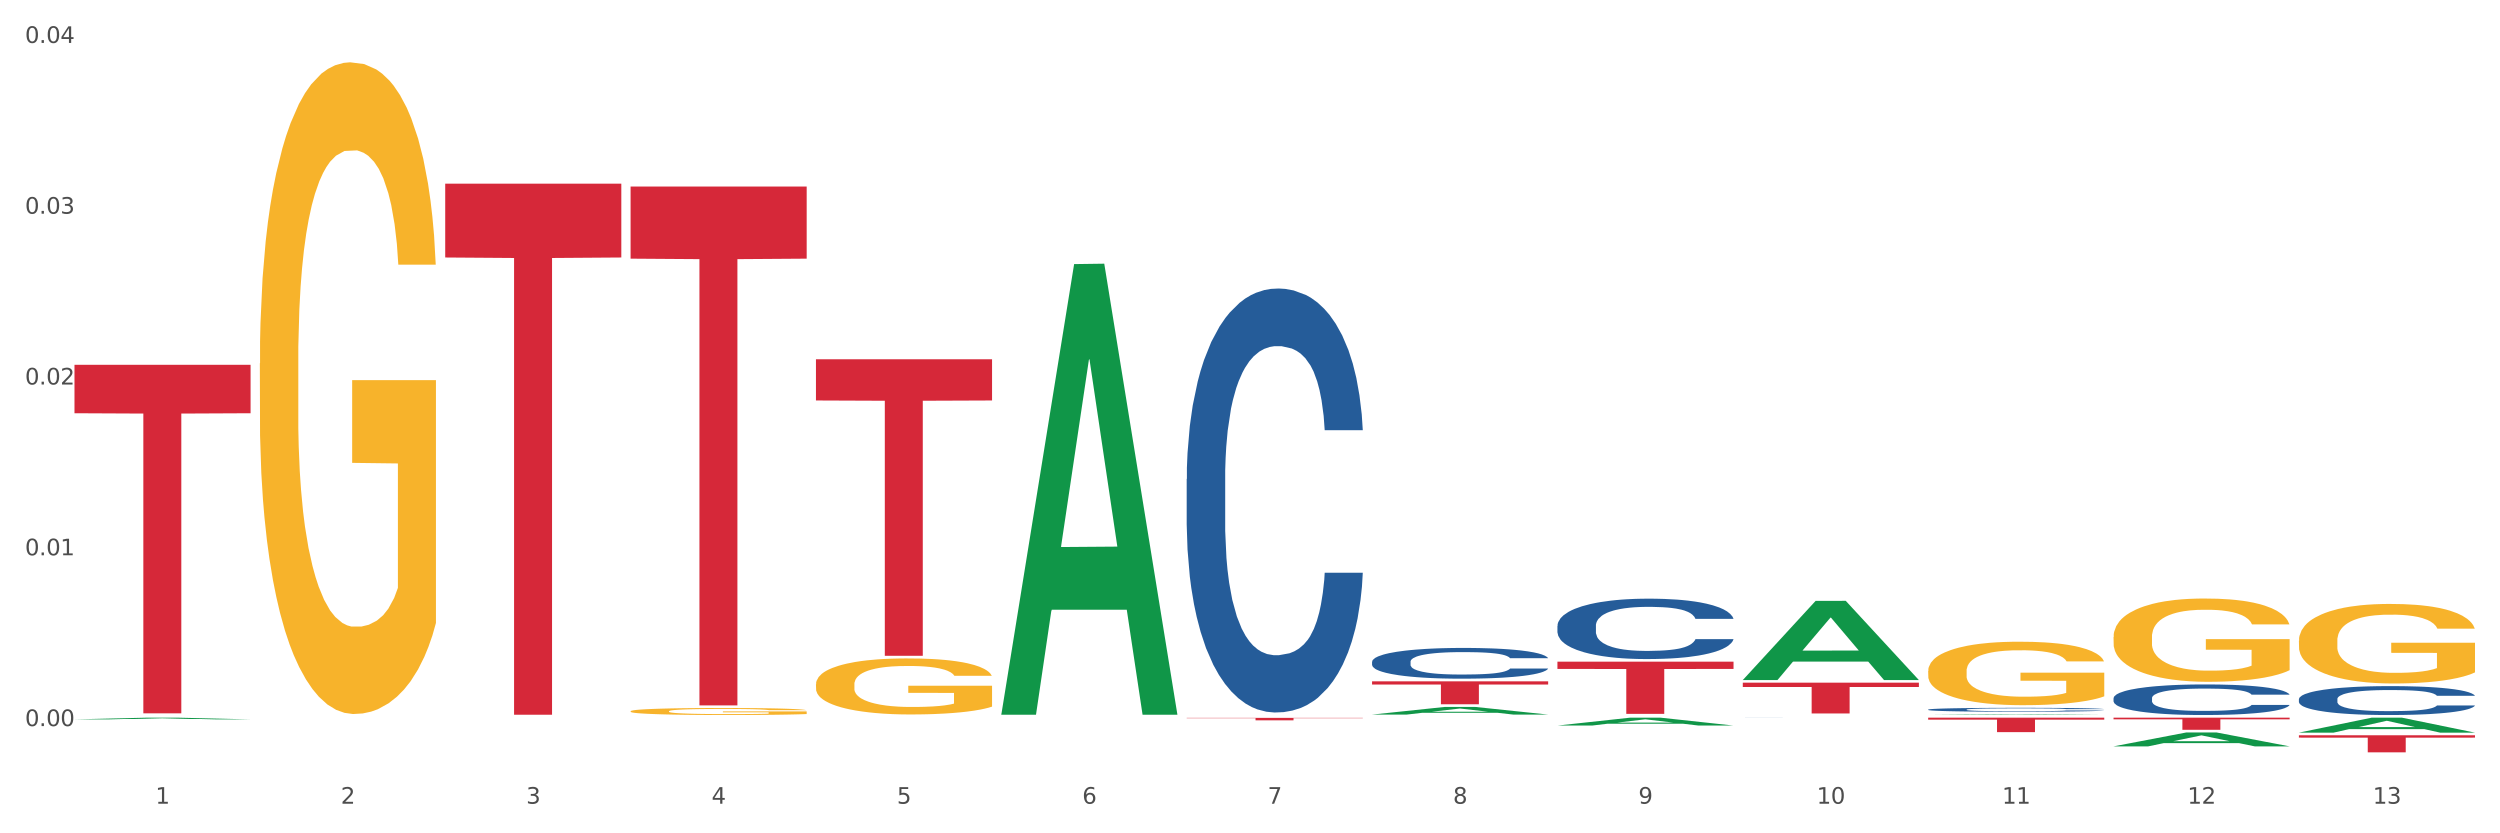<?xml version="1.0" encoding="utf-8" standalone="no"?>
<!DOCTYPE svg PUBLIC "-//W3C//DTD SVG 1.1//EN"
  "http://www.w3.org/Graphics/SVG/1.1/DTD/svg11.dtd">
<svg xmlns:xlink="http://www.w3.org/1999/xlink" width="1080pt" height="360pt" viewBox="0 0 1080 360" xmlns="http://www.w3.org/2000/svg" version="1.1">
 <rect x="0" y="0" width="1080" height="360" fill="#333333" stroke="none"/>
 <defs>
  <style type="text/css">*{stroke-linejoin: round; stroke-linecap: butt}</style>
 </defs>
 <g id="figure_1">
  <g id="patch_1">
   <path d="M 0 360 
L 1080 360 
L 1080 0 
L 0 0 
z
" style="fill: #ffffff; stroke: #ffffff; stroke-linejoin: miter"/>
  </g>
  <g id="axes_1">
   <g id="matplotlib.axis_1">
    <g id="xtick_1">
     <g id="text_1">
      <!-- 1 -->
      <g style="fill: #4d4d4d" transform="translate(67.159 347.204) scale(0.096 -0.096)">
       <defs>
        <path id="DejaVuSans-31" d="M 794 531 
L 1825 531 
L 1825 4091 
L 703 3866 
L 703 4441 
L 1819 4666 
L 2450 4666 
L 2450 531 
L 3481 531 
L 3481 0 
L 794 0 
L 794 531 
z
" transform="scale(0.016)"/>
       </defs>
       <use xlink:href="#DejaVuSans-31"/>
      </g>
     </g>
    </g>
    <g id="xtick_2">
     <g id="text_2">
      <!-- 2 -->
      <g style="fill: #4d4d4d" transform="translate(147.238 347.204) scale(0.096 -0.096)">
       <defs>
        <path id="DejaVuSans-32" d="M 1228 531 
L 3431 531 
L 3431 0 
L 469 0 
L 469 531 
Q 828 903 1448 1529 
Q 2069 2156 2228 2338 
Q 2531 2678 2651 2914 
Q 2772 3150 2772 3378 
Q 2772 3750 2511 3984 
Q 2250 4219 1831 4219 
Q 1534 4219 1204 4116 
Q 875 4013 500 3803 
L 500 4441 
Q 881 4594 1212 4672 
Q 1544 4750 1819 4750 
Q 2544 4750 2975 4387 
Q 3406 4025 3406 3419 
Q 3406 3131 3298 2873 
Q 3191 2616 2906 2266 
Q 2828 2175 2409 1742 
Q 1991 1309 1228 531 
z
" transform="scale(0.016)"/>
       </defs>
       <use xlink:href="#DejaVuSans-32"/>
      </g>
     </g>
    </g>
    <g id="xtick_3">
     <g id="text_3">
      <!-- 3 -->
      <g style="fill: #4d4d4d" transform="translate(227.317 347.204) scale(0.096 -0.096)">
       <defs>
        <path id="DejaVuSans-33" d="M 2597 2516 
Q 3050 2419 3304 2112 
Q 3559 1806 3559 1356 
Q 3559 666 3084 287 
Q 2609 -91 1734 -91 
Q 1441 -91 1130 -33 
Q 819 25 488 141 
L 488 750 
Q 750 597 1062 519 
Q 1375 441 1716 441 
Q 2309 441 2620 675 
Q 2931 909 2931 1356 
Q 2931 1769 2642 2001 
Q 2353 2234 1838 2234 
L 1294 2234 
L 1294 2753 
L 1863 2753 
Q 2328 2753 2575 2939 
Q 2822 3125 2822 3475 
Q 2822 3834 2567 4026 
Q 2313 4219 1838 4219 
Q 1578 4219 1281 4162 
Q 984 4106 628 3988 
L 628 4550 
Q 988 4650 1302 4700 
Q 1616 4750 1894 4750 
Q 2613 4750 3031 4423 
Q 3450 4097 3450 3541 
Q 3450 3153 3228 2886 
Q 3006 2619 2597 2516 
z
" transform="scale(0.016)"/>
       </defs>
       <use xlink:href="#DejaVuSans-33"/>
      </g>
     </g>
    </g>
    <g id="xtick_4">
     <g id="text_4">
      <!-- 4 -->
      <g style="fill: #4d4d4d" transform="translate(307.396 347.204) scale(0.096 -0.096)">
       <defs>
        <path id="DejaVuSans-34" d="M 2419 4116 
L 825 1625 
L 2419 1625 
L 2419 4116 
z
M 2253 4666 
L 3047 4666 
L 3047 1625 
L 3713 1625 
L 3713 1100 
L 3047 1100 
L 3047 0 
L 2419 0 
L 2419 1100 
L 313 1100 
L 313 1709 
L 2253 4666 
z
" transform="scale(0.016)"/>
       </defs>
       <use xlink:href="#DejaVuSans-34"/>
      </g>
     </g>
    </g>
    <g id="xtick_5">
     <g id="text_5">
      <!-- 5 -->
      <g style="fill: #4d4d4d" transform="translate(387.475 347.204) scale(0.096 -0.096)">
       <defs>
        <path id="DejaVuSans-35" d="M 691 4666 
L 3169 4666 
L 3169 4134 
L 1269 4134 
L 1269 2991 
Q 1406 3038 1543 3061 
Q 1681 3084 1819 3084 
Q 2600 3084 3056 2656 
Q 3513 2228 3513 1497 
Q 3513 744 3044 326 
Q 2575 -91 1722 -91 
Q 1428 -91 1123 -41 
Q 819 9 494 109 
L 494 744 
Q 775 591 1075 516 
Q 1375 441 1709 441 
Q 2250 441 2565 725 
Q 2881 1009 2881 1497 
Q 2881 1984 2565 2268 
Q 2250 2553 1709 2553 
Q 1456 2553 1204 2497 
Q 953 2441 691 2322 
L 691 4666 
z
" transform="scale(0.016)"/>
       </defs>
       <use xlink:href="#DejaVuSans-35"/>
      </g>
     </g>
    </g>
    <g id="xtick_6">
     <g id="text_6">
      <!-- 6 -->
      <g style="fill: #4d4d4d" transform="translate(467.554 347.204) scale(0.096 -0.096)">
       <defs>
        <path id="DejaVuSans-36" d="M 2113 2584 
Q 1688 2584 1439 2293 
Q 1191 2003 1191 1497 
Q 1191 994 1439 701 
Q 1688 409 2113 409 
Q 2538 409 2786 701 
Q 3034 994 3034 1497 
Q 3034 2003 2786 2293 
Q 2538 2584 2113 2584 
z
M 3366 4563 
L 3366 3988 
Q 3128 4100 2886 4159 
Q 2644 4219 2406 4219 
Q 1781 4219 1451 3797 
Q 1122 3375 1075 2522 
Q 1259 2794 1537 2939 
Q 1816 3084 2150 3084 
Q 2853 3084 3261 2657 
Q 3669 2231 3669 1497 
Q 3669 778 3244 343 
Q 2819 -91 2113 -91 
Q 1303 -91 875 529 
Q 447 1150 447 2328 
Q 447 3434 972 4092 
Q 1497 4750 2381 4750 
Q 2619 4750 2861 4703 
Q 3103 4656 3366 4563 
z
" transform="scale(0.016)"/>
       </defs>
       <use xlink:href="#DejaVuSans-36"/>
      </g>
     </g>
    </g>
    <g id="xtick_7">
     <g id="text_7">
      <!-- 7 -->
      <g style="fill: #4d4d4d" transform="translate(547.634 347.204) scale(0.096 -0.096)">
       <defs>
        <path id="DejaVuSans-37" d="M 525 4666 
L 3525 4666 
L 3525 4397 
L 1831 0 
L 1172 0 
L 2766 4134 
L 525 4134 
L 525 4666 
z
" transform="scale(0.016)"/>
       </defs>
       <use xlink:href="#DejaVuSans-37"/>
      </g>
     </g>
    </g>
    <g id="xtick_8">
     <g id="text_8">
      <!-- 8 -->
      <g style="fill: #4d4d4d" transform="translate(627.713 347.204) scale(0.096 -0.096)">
       <defs>
        <path id="DejaVuSans-38" d="M 2034 2216 
Q 1584 2216 1326 1975 
Q 1069 1734 1069 1313 
Q 1069 891 1326 650 
Q 1584 409 2034 409 
Q 2484 409 2743 651 
Q 3003 894 3003 1313 
Q 3003 1734 2745 1975 
Q 2488 2216 2034 2216 
z
M 1403 2484 
Q 997 2584 770 2862 
Q 544 3141 544 3541 
Q 544 4100 942 4425 
Q 1341 4750 2034 4750 
Q 2731 4750 3128 4425 
Q 3525 4100 3525 3541 
Q 3525 3141 3298 2862 
Q 3072 2584 2669 2484 
Q 3125 2378 3379 2068 
Q 3634 1759 3634 1313 
Q 3634 634 3220 271 
Q 2806 -91 2034 -91 
Q 1263 -91 848 271 
Q 434 634 434 1313 
Q 434 1759 690 2068 
Q 947 2378 1403 2484 
z
M 1172 3481 
Q 1172 3119 1398 2916 
Q 1625 2713 2034 2713 
Q 2441 2713 2670 2916 
Q 2900 3119 2900 3481 
Q 2900 3844 2670 4047 
Q 2441 4250 2034 4250 
Q 1625 4250 1398 4047 
Q 1172 3844 1172 3481 
z
" transform="scale(0.016)"/>
       </defs>
       <use xlink:href="#DejaVuSans-38"/>
      </g>
     </g>
    </g>
    <g id="xtick_9">
     <g id="text_9">
      <!-- 9 -->
      <g style="fill: #4d4d4d" transform="translate(707.792 347.204) scale(0.096 -0.096)">
       <defs>
        <path id="DejaVuSans-39" d="M 703 97 
L 703 672 
Q 941 559 1184 500 
Q 1428 441 1663 441 
Q 2288 441 2617 861 
Q 2947 1281 2994 2138 
Q 2813 1869 2534 1725 
Q 2256 1581 1919 1581 
Q 1219 1581 811 2004 
Q 403 2428 403 3163 
Q 403 3881 828 4315 
Q 1253 4750 1959 4750 
Q 2769 4750 3195 4129 
Q 3622 3509 3622 2328 
Q 3622 1225 3098 567 
Q 2575 -91 1691 -91 
Q 1453 -91 1209 -44 
Q 966 3 703 97 
z
M 1959 2075 
Q 2384 2075 2632 2365 
Q 2881 2656 2881 3163 
Q 2881 3666 2632 3958 
Q 2384 4250 1959 4250 
Q 1534 4250 1286 3958 
Q 1038 3666 1038 3163 
Q 1038 2656 1286 2365 
Q 1534 2075 1959 2075 
z
" transform="scale(0.016)"/>
       </defs>
       <use xlink:href="#DejaVuSans-39"/>
      </g>
     </g>
    </g>
    <g id="xtick_10">
     <g id="text_10">
      <!-- 10 -->
      <g style="fill: #4d4d4d" transform="translate(784.817 347.204) scale(0.096 -0.096)">
       <defs>
        <path id="DejaVuSans-30" d="M 2034 4250 
Q 1547 4250 1301 3770 
Q 1056 3291 1056 2328 
Q 1056 1369 1301 889 
Q 1547 409 2034 409 
Q 2525 409 2770 889 
Q 3016 1369 3016 2328 
Q 3016 3291 2770 3770 
Q 2525 4250 2034 4250 
z
M 2034 4750 
Q 2819 4750 3233 4129 
Q 3647 3509 3647 2328 
Q 3647 1150 3233 529 
Q 2819 -91 2034 -91 
Q 1250 -91 836 529 
Q 422 1150 422 2328 
Q 422 3509 836 4129 
Q 1250 4750 2034 4750 
z
" transform="scale(0.016)"/>
       </defs>
       <use xlink:href="#DejaVuSans-31"/>
       <use xlink:href="#DejaVuSans-30" transform="translate(63.623 0)"/>
      </g>
     </g>
    </g>
    <g id="xtick_11">
     <g id="text_11">
      <!-- 11 -->
      <g style="fill: #4d4d4d" transform="translate(864.896 347.204) scale(0.096 -0.096)">
       <use xlink:href="#DejaVuSans-31"/>
       <use xlink:href="#DejaVuSans-31" transform="translate(63.623 0)"/>
      </g>
     </g>
    </g>
    <g id="xtick_12">
     <g id="text_12">
      <!-- 12 -->
      <g style="fill: #4d4d4d" transform="translate(944.975 347.204) scale(0.096 -0.096)">
       <use xlink:href="#DejaVuSans-31"/>
       <use xlink:href="#DejaVuSans-32" transform="translate(63.623 0)"/>
      </g>
     </g>
    </g>
    <g id="xtick_13">
     <g id="text_13">
      <!-- 13 -->
      <g style="fill: #4d4d4d" transform="translate(1025.054 347.204) scale(0.096 -0.096)">
       <use xlink:href="#DejaVuSans-31"/>
       <use xlink:href="#DejaVuSans-33" transform="translate(63.623 0)"/>
      </g>
     </g>
    </g>
    <g id="xtick_14"/>
    <g id="xtick_15"/>
    <g id="xtick_16"/>
    <g id="xtick_17"/>
    <g id="xtick_18"/>
    <g id="xtick_19"/>
    <g id="xtick_20"/>
    <g id="xtick_21"/>
    <g id="xtick_22"/>
    <g id="xtick_23"/>
    <g id="xtick_24"/>
    <g id="xtick_25"/>
   </g>
   <g id="matplotlib.axis_2">
    <g id="ytick_1">
     <g id="text_14">
      <!-- 0.00 -->
      <g style="fill: #4d4d4d" transform="translate(10.8 313.672) scale(0.096 -0.096)">
       <defs>
        <path id="DejaVuSans-2e" d="M 684 794 
L 1344 794 
L 1344 0 
L 684 0 
L 684 794 
z
" transform="scale(0.016)"/>
       </defs>
       <use xlink:href="#DejaVuSans-30"/>
       <use xlink:href="#DejaVuSans-2e" transform="translate(63.623 0)"/>
       <use xlink:href="#DejaVuSans-30" transform="translate(95.41 0)"/>
       <use xlink:href="#DejaVuSans-30" transform="translate(159.033 0)"/>
      </g>
     </g>
    </g>
    <g id="ytick_2">
     <g id="text_15">
      <!-- 0.01 -->
      <g style="fill: #4d4d4d" transform="translate(10.8 239.889) scale(0.096 -0.096)">
       <use xlink:href="#DejaVuSans-30"/>
       <use xlink:href="#DejaVuSans-2e" transform="translate(63.623 0)"/>
       <use xlink:href="#DejaVuSans-30" transform="translate(95.41 0)"/>
       <use xlink:href="#DejaVuSans-31" transform="translate(159.033 0)"/>
      </g>
     </g>
    </g>
    <g id="ytick_3">
     <g id="text_16">
      <!-- 0.02 -->
      <g style="fill: #4d4d4d" transform="translate(10.8 166.107) scale(0.096 -0.096)">
       <use xlink:href="#DejaVuSans-30"/>
       <use xlink:href="#DejaVuSans-2e" transform="translate(63.623 0)"/>
       <use xlink:href="#DejaVuSans-30" transform="translate(95.41 0)"/>
       <use xlink:href="#DejaVuSans-32" transform="translate(159.033 0)"/>
      </g>
     </g>
    </g>
    <g id="ytick_4">
     <g id="text_17">
      <!-- 0.03 -->
      <g style="fill: #4d4d4d" transform="translate(10.8 92.324) scale(0.096 -0.096)">
       <use xlink:href="#DejaVuSans-30"/>
       <use xlink:href="#DejaVuSans-2e" transform="translate(63.623 0)"/>
       <use xlink:href="#DejaVuSans-30" transform="translate(95.41 0)"/>
       <use xlink:href="#DejaVuSans-33" transform="translate(159.033 0)"/>
      </g>
     </g>
    </g>
    <g id="ytick_5">
     <g id="text_18">
      <!-- 0.04 -->
      <g style="fill: #4d4d4d" transform="translate(10.8 18.541) scale(0.096 -0.096)">
       <use xlink:href="#DejaVuSans-30"/>
       <use xlink:href="#DejaVuSans-2e" transform="translate(63.623 0)"/>
       <use xlink:href="#DejaVuSans-30" transform="translate(95.41 0)"/>
       <use xlink:href="#DejaVuSans-34" transform="translate(159.033 0)"/>
      </g>
     </g>
    </g>
    <g id="ytick_6"/>
    <g id="ytick_7"/>
    <g id="ytick_8"/>
    <g id="ytick_9"/>
   </g>
   <g id="PolyCollection_1">
    <path d="M 32.175 310.772 
L 32.253 310.771 
L 63.625 310.025 
L 76.644 310.025 
L 108.25 310.773 
L 93.192 310.773 
L 86.369 310.599 
L 53.978 310.599 
L 53.743 310.602 
L 47.155 310.773 
L 32.175 310.773 
L 32.175 310.772 
L 58.056 310.495 
L 82.291 310.494 
L 70.291 310.184 
L 70.134 310.183 
L 69.977 310.185 
L 57.978 310.494 
L 58.056 310.495 
L 32.175 310.772 
z
" clip-path="url(#p515bb7a7a4)" style="fill: #109648"/>
    <path d="M 192.333 79.355 
L 268.408 79.355 
L 268.408 111.235 
L 238.483 111.451 
L 238.483 308.762 
L 222.078 308.762 
L 222.078 111.451 
L 192.333 111.235 
L 192.333 79.571 
L 192.333 79.355 
z
" clip-path="url(#p515bb7a7a4)" style="fill: #d62839"/>
    <path d="M 272.412 80.593 
L 348.488 80.593 
L 348.488 111.74 
L 318.562 111.95 
L 318.562 304.723 
L 302.157 304.723 
L 302.157 111.95 
L 272.412 111.74 
L 272.412 80.803 
L 272.412 80.593 
z
" clip-path="url(#p515bb7a7a4)" style="fill: #d62839"/>
    <path d="M 352.492 155.203 
L 428.567 155.203 
L 428.567 173.005 
L 398.641 173.125 
L 398.641 283.305 
L 382.237 283.305 
L 382.237 173.125 
L 352.492 173.005 
L 352.492 155.323 
L 352.492 155.203 
z
" clip-path="url(#p515bb7a7a4)" style="fill: #d62839"/>
    <path d="M 512.65 310.107 
L 588.725 310.107 
L 588.725 310.257 
L 558.8 310.258 
L 558.8 311.186 
L 542.395 311.186 
L 542.395 310.258 
L 512.65 310.257 
L 512.65 310.108 
L 512.65 310.107 
z
" clip-path="url(#p515bb7a7a4)" style="fill: #d62839"/>
    <path d="M 592.729 294.325 
L 668.804 294.325 
L 668.804 295.705 
L 638.879 295.714 
L 638.879 304.257 
L 622.474 304.257 
L 622.474 295.714 
L 592.729 295.705 
L 592.729 294.334 
L 592.729 294.325 
z
" clip-path="url(#p515bb7a7a4)" style="fill: #d62839"/>
    <path d="M 672.808 285.848 
L 748.883 285.848 
L 748.883 288.982 
L 718.958 289.003 
L 718.958 308.4 
L 702.553 308.4 
L 702.553 289.003 
L 672.808 288.982 
L 672.808 285.869 
L 672.808 285.848 
z
" clip-path="url(#p515bb7a7a4)" style="fill: #d62839"/>
    <path d="M 752.887 294.925 
L 828.963 294.925 
L 828.963 296.77 
L 799.037 296.783 
L 799.037 308.205 
L 782.632 308.205 
L 782.632 296.783 
L 752.887 296.77 
L 752.887 294.937 
L 752.887 294.925 
z
" clip-path="url(#p515bb7a7a4)" style="fill: #d62839"/>
    <path d="M 832.967 310.025 
L 909.042 310.025 
L 909.042 310.895 
L 879.116 310.901 
L 879.116 316.29 
L 862.712 316.29 
L 862.712 310.901 
L 832.967 310.895 
L 832.967 310.031 
L 832.967 310.025 
z
" clip-path="url(#p515bb7a7a4)" style="fill: #d62839"/>
    <path d="M 913.046 310.025 
L 989.121 310.025 
L 989.121 310.756 
L 959.196 310.761 
L 959.196 315.287 
L 942.791 315.287 
L 942.791 310.761 
L 913.046 310.756 
L 913.046 310.03 
L 913.046 310.025 
z
" clip-path="url(#p515bb7a7a4)" style="fill: #d62839"/>
    <path d="M 993.125 302.014 
L 993.215 302.003 
L 993.215 301.684 
L 993.485 301.25 
L 994.474 300.452 
L 995.733 299.847 
L 997.891 299.14 
L 999.06 298.843 
L 1000.588 298.513 
L 1003.736 297.976 
L 1007.333 297.52 
L 1009.851 297.269 
L 1011.739 297.11 
L 1015.965 296.824 
L 1018.393 296.699 
L 1020.911 296.596 
L 1023.069 296.528 
L 1026.666 296.448 
L 1029.544 296.414 
L 1032.871 296.402 
L 1035.659 296.414 
L 1039.345 296.459 
L 1044.741 296.596 
L 1046.809 296.676 
L 1049.597 296.813 
L 1052.474 296.996 
L 1054.812 297.178 
L 1057.51 297.44 
L 1060.298 297.783 
L 1062.995 298.216 
L 1064.884 298.615 
L 1066.412 299.037 
L 1067.761 299.551 
L 1068.75 300.109 
L 1069.2 300.577 
L 1052.744 300.577 
L 1052.294 300.155 
L 1051.395 299.699 
L 1050.496 299.391 
L 1049.507 299.14 
L 1047.978 298.855 
L 1046.629 298.672 
L 1044.381 298.456 
L 1042.313 298.319 
L 1040.604 298.239 
L 1038.536 298.17 
L 1034.13 298.102 
L 1030.983 298.102 
L 1029.004 298.125 
L 1026.576 298.182 
L 1024.508 298.262 
L 1022.08 298.399 
L 1020.192 298.547 
L 1018.303 298.741 
L 1017.224 298.878 
L 1015.606 299.129 
L 1014.527 299.334 
L 1013.088 299.687 
L 1012.278 299.938 
L 1010.84 300.589 
L 1010.21 301.068 
L 1009.94 301.398 
L 1009.761 301.763 
L 1009.761 303.543 
L 1010.3 304.341 
L 1010.75 304.683 
L 1011.469 305.071 
L 1012.818 305.573 
L 1014.796 306.064 
L 1016.865 306.417 
L 1018.573 306.634 
L 1020.192 306.794 
L 1021.81 306.919 
L 1023.789 307.033 
L 1025.407 307.102 
L 1027.835 307.17 
L 1030.713 307.204 
L 1032.961 307.204 
L 1037.547 307.147 
L 1039.615 307.09 
L 1041.594 307.01 
L 1043.752 306.885 
L 1045.46 306.748 
L 1046.449 306.645 
L 1048.068 306.429 
L 1049.327 306.2 
L 1050.406 305.938 
L 1051.125 305.71 
L 1051.935 305.368 
L 1052.564 304.98 
L 1052.744 304.775 
L 1069.2 304.775 
L 1068.84 305.185 
L 1068.211 305.585 
L 1066.952 306.121 
L 1065.963 306.429 
L 1064.434 306.805 
L 1062.815 307.124 
L 1060.567 307.478 
L 1058.499 307.74 
L 1056.341 307.968 
L 1054.003 308.174 
L 1049.777 308.459 
L 1048.248 308.539 
L 1045.011 308.676 
L 1042.493 308.755 
L 1038.806 308.835 
L 1035.029 308.881 
L 1031.072 308.892 
L 1027.565 308.87 
L 1023.699 308.801 
L 1021.271 308.733 
L 1018.573 308.63 
L 1015.426 308.47 
L 1012.458 308.276 
L 1009.671 308.048 
L 1007.063 307.786 
L 1004.635 307.489 
L 1001.488 306.999 
L 999.15 306.52 
L 997.441 306.075 
L 996.272 305.699 
L 995.103 305.219 
L 994.474 304.889 
L 993.485 304.09 
L 993.125 303.349 
L 993.125 302.014 
z
" clip-path="url(#p515bb7a7a4)" style="fill: #255c99"/>
    <path d="M 913.046 301.614 
L 913.136 301.602 
L 913.136 301.264 
L 913.405 300.805 
L 914.395 299.96 
L 915.653 299.32 
L 917.812 298.572 
L 918.981 298.258 
L 920.509 297.908 
L 923.657 297.341 
L 927.254 296.858 
L 929.771 296.592 
L 931.66 296.423 
L 935.886 296.122 
L 938.314 295.989 
L 940.832 295.88 
L 942.99 295.808 
L 946.587 295.723 
L 949.465 295.687 
L 952.792 295.675 
L 955.579 295.687 
L 959.266 295.735 
L 964.662 295.88 
L 966.73 295.965 
L 969.518 296.109 
L 972.395 296.303 
L 974.733 296.496 
L 977.431 296.773 
L 980.218 297.135 
L 982.916 297.594 
L 984.805 298.017 
L 986.333 298.463 
L 987.682 299.006 
L 988.671 299.598 
L 989.121 300.093 
L 972.665 300.093 
L 972.215 299.646 
L 971.316 299.163 
L 970.417 298.837 
L 969.428 298.572 
L 967.899 298.27 
L 966.55 298.077 
L 964.302 297.848 
L 962.234 297.703 
L 960.525 297.618 
L 958.457 297.546 
L 954.051 297.473 
L 950.903 297.473 
L 948.925 297.498 
L 946.497 297.558 
L 944.429 297.642 
L 942.001 297.787 
L 940.113 297.944 
L 938.224 298.149 
L 937.145 298.294 
L 935.527 298.56 
L 934.447 298.777 
L 933.009 299.151 
L 932.199 299.417 
L 930.761 300.105 
L 930.131 300.612 
L 929.861 300.962 
L 929.681 301.348 
L 929.681 303.231 
L 930.221 304.076 
L 930.671 304.438 
L 931.39 304.849 
L 932.739 305.38 
L 934.717 305.899 
L 936.785 306.273 
L 938.494 306.502 
L 940.113 306.671 
L 941.731 306.804 
L 943.71 306.925 
L 945.328 306.997 
L 947.756 307.07 
L 950.634 307.106 
L 952.882 307.106 
L 957.468 307.046 
L 959.536 306.985 
L 961.514 306.901 
L 963.673 306.768 
L 965.381 306.623 
L 966.37 306.514 
L 967.989 306.285 
L 969.248 306.044 
L 970.327 305.766 
L 971.046 305.525 
L 971.856 305.162 
L 972.485 304.752 
L 972.665 304.535 
L 989.121 304.535 
L 988.761 304.969 
L 988.132 305.392 
L 986.873 305.959 
L 985.884 306.285 
L 984.355 306.683 
L 982.736 307.021 
L 980.488 307.396 
L 978.42 307.673 
L 976.262 307.915 
L 973.924 308.132 
L 969.697 308.434 
L 968.169 308.518 
L 964.931 308.663 
L 962.414 308.747 
L 958.727 308.832 
L 954.95 308.88 
L 950.993 308.892 
L 947.486 308.868 
L 943.62 308.796 
L 941.192 308.723 
L 938.494 308.615 
L 935.347 308.446 
L 932.379 308.241 
L 929.592 307.999 
L 926.984 307.721 
L 924.556 307.408 
L 921.409 306.889 
L 919.071 306.382 
L 917.362 305.911 
L 916.193 305.513 
L 915.024 305.006 
L 914.395 304.656 
L 913.405 303.811 
L 913.046 303.026 
L 913.046 301.614 
z
" clip-path="url(#p515bb7a7a4)" style="fill: #255c99"/>
    <path d="M 832.967 306.537 
L 833.056 306.535 
L 833.056 306.492 
L 833.326 306.433 
L 834.315 306.325 
L 835.574 306.243 
L 837.732 306.147 
L 838.901 306.107 
L 840.43 306.062 
L 843.577 305.99 
L 847.174 305.928 
L 849.692 305.894 
L 851.581 305.872 
L 855.807 305.834 
L 858.235 305.817 
L 860.753 305.803 
L 862.911 305.793 
L 866.508 305.783 
L 869.385 305.778 
L 872.713 305.776 
L 875.5 305.778 
L 879.187 305.784 
L 884.583 305.803 
L 886.651 305.813 
L 889.438 305.832 
L 892.316 305.857 
L 894.654 305.881 
L 897.352 305.917 
L 900.139 305.963 
L 902.837 306.022 
L 904.725 306.076 
L 906.254 306.133 
L 907.603 306.203 
L 908.592 306.278 
L 909.042 306.342 
L 892.586 306.342 
L 892.136 306.285 
L 891.237 306.223 
L 890.338 306.181 
L 889.348 306.147 
L 887.82 306.109 
L 886.471 306.084 
L 884.223 306.054 
L 882.155 306.036 
L 880.446 306.025 
L 878.378 306.016 
L 873.972 306.007 
L 870.824 306.007 
L 868.846 306.01 
L 866.418 306.017 
L 864.35 306.028 
L 861.922 306.047 
L 860.033 306.067 
L 858.145 306.093 
L 857.066 306.112 
L 855.447 306.146 
L 854.368 306.173 
L 852.929 306.221 
L 852.12 306.255 
L 850.681 306.343 
L 850.052 306.408 
L 849.782 306.453 
L 849.602 306.503 
L 849.602 306.744 
L 850.142 306.852 
L 850.591 306.898 
L 851.311 306.951 
L 852.66 307.019 
L 854.638 307.085 
L 856.706 307.133 
L 858.415 307.162 
L 860.033 307.184 
L 861.652 307.201 
L 863.63 307.216 
L 865.249 307.226 
L 867.677 307.235 
L 870.554 307.24 
L 872.803 307.24 
L 877.389 307.232 
L 879.457 307.224 
L 881.435 307.213 
L 883.593 307.196 
L 885.302 307.178 
L 886.291 307.164 
L 887.91 307.134 
L 889.169 307.104 
L 890.248 307.068 
L 890.967 307.037 
L 891.776 306.991 
L 892.406 306.938 
L 892.586 306.91 
L 909.042 306.91 
L 908.682 306.966 
L 908.053 307.02 
L 906.794 307.093 
L 905.804 307.134 
L 904.276 307.185 
L 902.657 307.229 
L 900.409 307.277 
L 898.341 307.312 
L 896.183 307.343 
L 893.845 307.371 
L 889.618 307.409 
L 888.09 307.42 
L 884.852 307.439 
L 882.334 307.45 
L 878.648 307.46 
L 874.871 307.467 
L 870.914 307.468 
L 867.407 307.465 
L 863.54 307.456 
L 861.113 307.447 
L 858.415 307.433 
L 855.268 307.411 
L 852.3 307.385 
L 849.512 307.354 
L 846.905 307.318 
L 844.477 307.278 
L 841.329 307.212 
L 838.991 307.147 
L 837.283 307.087 
L 836.114 307.036 
L 834.945 306.971 
L 834.315 306.926 
L 833.326 306.818 
L 832.967 306.717 
L 832.967 306.537 
z
" clip-path="url(#p515bb7a7a4)" style="fill: #255c99"/>
    <path d="M 752.887 310.04 
L 752.977 310.04 
L 752.977 310.039 
L 753.247 310.038 
L 754.236 310.036 
L 755.495 310.034 
L 757.653 310.032 
L 758.822 310.031 
L 760.351 310.03 
L 763.498 310.029 
L 767.095 310.028 
L 769.613 310.027 
L 771.501 310.027 
L 775.728 310.026 
L 778.156 310.026 
L 780.674 310.025 
L 782.832 310.025 
L 786.429 310.025 
L 789.306 310.025 
L 792.633 310.025 
L 795.421 310.025 
L 799.108 310.025 
L 804.503 310.025 
L 806.572 310.026 
L 809.359 310.026 
L 812.237 310.026 
L 814.575 310.027 
L 817.273 310.028 
L 820.06 310.029 
L 822.758 310.03 
L 824.646 310.031 
L 826.175 310.032 
L 827.524 310.033 
L 828.513 310.035 
L 828.963 310.036 
L 812.507 310.036 
L 812.057 310.035 
L 811.158 310.034 
L 810.258 310.033 
L 809.269 310.032 
L 807.741 310.031 
L 806.392 310.031 
L 804.144 310.03 
L 802.075 310.03 
L 800.367 310.03 
L 798.299 310.03 
L 793.892 310.029 
L 790.745 310.029 
L 788.767 310.029 
L 786.339 310.03 
L 784.271 310.03 
L 781.843 310.03 
L 779.954 310.031 
L 778.066 310.031 
L 776.987 310.031 
L 775.368 310.032 
L 774.289 310.033 
L 772.85 310.034 
L 772.041 310.034 
L 770.602 310.036 
L 769.973 310.037 
L 769.703 310.038 
L 769.523 310.039 
L 769.523 310.044 
L 770.063 310.046 
L 770.512 310.047 
L 771.232 310.048 
L 772.581 310.049 
L 774.559 310.051 
L 776.627 310.052 
L 778.336 310.052 
L 779.954 310.053 
L 781.573 310.053 
L 783.551 310.053 
L 785.17 310.054 
L 787.598 310.054 
L 790.475 310.054 
L 792.723 310.054 
L 797.31 310.054 
L 799.378 310.054 
L 801.356 310.053 
L 803.514 310.053 
L 805.223 310.053 
L 806.212 310.052 
L 807.831 310.052 
L 809.089 310.051 
L 810.169 310.05 
L 810.888 310.05 
L 811.697 310.049 
L 812.327 310.048 
L 812.507 310.047 
L 828.963 310.047 
L 828.603 310.048 
L 827.973 310.05 
L 826.714 310.051 
L 825.725 310.052 
L 824.197 310.053 
L 822.578 310.054 
L 820.33 310.055 
L 818.262 310.055 
L 816.104 310.056 
L 813.765 310.056 
L 809.539 310.057 
L 808.01 310.057 
L 804.773 310.058 
L 802.255 310.058 
L 798.568 310.058 
L 794.792 310.058 
L 790.835 310.058 
L 787.328 310.058 
L 783.461 310.058 
L 781.033 310.058 
L 778.336 310.058 
L 775.188 310.057 
L 772.221 310.057 
L 769.433 310.056 
L 766.825 310.055 
L 764.398 310.055 
L 761.25 310.053 
L 758.912 310.052 
L 757.204 310.051 
L 756.035 310.05 
L 754.866 310.049 
L 754.236 310.048 
L 753.247 310.045 
L 752.887 310.043 
L 752.887 310.04 
z
" clip-path="url(#p515bb7a7a4)" style="fill: #255c99"/>
    <path d="M 672.808 270.347 
L 672.898 270.323 
L 672.898 269.656 
L 673.168 268.75 
L 674.157 267.082 
L 675.416 265.819 
L 677.574 264.342 
L 678.743 263.722 
L 680.272 263.031 
L 683.419 261.911 
L 687.016 260.958 
L 689.534 260.434 
L 691.422 260.1 
L 695.649 259.505 
L 698.077 259.242 
L 700.595 259.028 
L 702.753 258.885 
L 706.35 258.718 
L 709.227 258.647 
L 712.554 258.623 
L 715.342 258.647 
L 719.029 258.742 
L 724.424 259.028 
L 726.492 259.195 
L 729.28 259.481 
L 732.158 259.862 
L 734.496 260.243 
L 737.193 260.791 
L 739.981 261.506 
L 742.679 262.412 
L 744.567 263.246 
L 746.096 264.127 
L 747.445 265.2 
L 748.434 266.367 
L 748.883 267.344 
L 732.427 267.344 
L 731.978 266.463 
L 731.079 265.509 
L 730.179 264.866 
L 729.19 264.342 
L 727.661 263.746 
L 726.313 263.365 
L 724.065 262.912 
L 721.996 262.626 
L 720.288 262.459 
L 718.22 262.316 
L 713.813 262.173 
L 710.666 262.173 
L 708.688 262.221 
L 706.26 262.34 
L 704.191 262.507 
L 701.764 262.793 
L 699.875 263.103 
L 697.987 263.508 
L 696.908 263.794 
L 695.289 264.318 
L 694.21 264.747 
L 692.771 265.486 
L 691.962 266.01 
L 690.523 267.368 
L 689.894 268.369 
L 689.624 269.06 
L 689.444 269.822 
L 689.444 273.54 
L 689.984 275.208 
L 690.433 275.923 
L 691.153 276.733 
L 692.501 277.781 
L 694.48 278.806 
L 696.548 279.545 
L 698.257 279.997 
L 699.875 280.331 
L 701.494 280.593 
L 703.472 280.831 
L 705.091 280.974 
L 707.519 281.117 
L 710.396 281.189 
L 712.644 281.189 
L 717.23 281.07 
L 719.299 280.951 
L 721.277 280.784 
L 723.435 280.522 
L 725.144 280.236 
L 726.133 280.021 
L 727.751 279.568 
L 729.01 279.092 
L 730.089 278.544 
L 730.809 278.067 
L 731.618 277.352 
L 732.248 276.542 
L 732.427 276.113 
L 748.883 276.113 
L 748.524 276.971 
L 747.894 277.805 
L 746.635 278.925 
L 745.646 279.568 
L 744.117 280.355 
L 742.499 281.022 
L 740.251 281.761 
L 738.183 282.309 
L 736.024 282.785 
L 733.686 283.214 
L 729.46 283.81 
L 727.931 283.977 
L 724.694 284.263 
L 722.176 284.43 
L 718.489 284.596 
L 714.713 284.692 
L 710.756 284.716 
L 707.249 284.668 
L 703.382 284.525 
L 700.954 284.382 
L 698.257 284.167 
L 695.109 283.834 
L 692.142 283.429 
L 689.354 282.952 
L 686.746 282.404 
L 684.318 281.785 
L 681.171 280.76 
L 678.833 279.759 
L 677.125 278.83 
L 675.956 278.043 
L 674.787 277.043 
L 674.157 276.352 
L 673.168 274.684 
L 672.808 273.135 
L 672.808 270.347 
z
" clip-path="url(#p515bb7a7a4)" style="fill: #255c99"/>
    <path d="M 592.729 285.875 
L 592.819 285.863 
L 592.819 285.524 
L 593.089 285.063 
L 594.078 284.213 
L 595.337 283.57 
L 597.495 282.818 
L 598.664 282.502 
L 600.193 282.15 
L 603.34 281.58 
L 606.937 281.095 
L 609.455 280.828 
L 611.343 280.658 
L 615.57 280.354 
L 617.998 280.221 
L 620.515 280.112 
L 622.674 280.039 
L 626.27 279.954 
L 629.148 279.918 
L 632.475 279.905 
L 635.263 279.918 
L 638.95 279.966 
L 644.345 280.112 
L 646.413 280.197 
L 649.201 280.342 
L 652.078 280.536 
L 654.417 280.731 
L 657.114 281.01 
L 659.902 281.374 
L 662.6 281.835 
L 664.488 282.259 
L 666.017 282.708 
L 667.365 283.254 
L 668.355 283.849 
L 668.804 284.347 
L 652.348 284.347 
L 651.899 283.898 
L 650.999 283.412 
L 650.1 283.085 
L 649.111 282.818 
L 647.582 282.514 
L 646.233 282.32 
L 643.985 282.09 
L 641.917 281.944 
L 640.209 281.859 
L 638.14 281.786 
L 633.734 281.713 
L 630.587 281.713 
L 628.608 281.738 
L 626.181 281.798 
L 624.112 281.883 
L 621.684 282.029 
L 619.796 282.187 
L 617.908 282.393 
L 616.829 282.539 
L 615.21 282.806 
L 614.131 283.024 
L 612.692 283.4 
L 611.883 283.667 
L 610.444 284.359 
L 609.814 284.868 
L 609.545 285.22 
L 609.365 285.609 
L 609.365 287.501 
L 609.904 288.351 
L 610.354 288.715 
L 611.073 289.127 
L 612.422 289.661 
L 614.401 290.183 
L 616.469 290.559 
L 618.177 290.79 
L 619.796 290.96 
L 621.415 291.093 
L 623.393 291.215 
L 625.012 291.287 
L 627.439 291.36 
L 630.317 291.397 
L 632.565 291.397 
L 637.151 291.336 
L 639.219 291.275 
L 641.198 291.19 
L 643.356 291.057 
L 645.064 290.911 
L 646.054 290.802 
L 647.672 290.571 
L 648.931 290.329 
L 650.01 290.05 
L 650.73 289.807 
L 651.539 289.443 
L 652.168 289.03 
L 652.348 288.812 
L 668.804 288.812 
L 668.445 289.249 
L 667.815 289.674 
L 666.556 290.244 
L 665.567 290.571 
L 664.038 290.972 
L 662.42 291.312 
L 660.172 291.688 
L 658.103 291.967 
L 655.945 292.21 
L 653.607 292.428 
L 649.381 292.731 
L 647.852 292.816 
L 644.615 292.962 
L 642.097 293.047 
L 638.41 293.132 
L 634.633 293.18 
L 630.677 293.192 
L 627.17 293.168 
L 623.303 293.095 
L 620.875 293.023 
L 618.177 292.913 
L 615.03 292.743 
L 612.063 292.537 
L 609.275 292.295 
L 606.667 292.015 
L 604.239 291.7 
L 601.092 291.178 
L 598.754 290.669 
L 597.045 290.195 
L 595.876 289.795 
L 594.707 289.285 
L 594.078 288.933 
L 593.089 288.084 
L 592.729 287.295 
L 592.729 285.875 
z
" clip-path="url(#p515bb7a7a4)" style="fill: #255c99"/>
    <path d="M 512.65 206.934 
L 512.74 206.767 
L 512.74 202.083 
L 513.01 195.727 
L 513.999 184.017 
L 515.258 175.151 
L 517.416 164.78 
L 518.585 160.43 
L 520.114 155.579 
L 523.261 147.717 
L 526.858 141.026 
L 529.376 137.346 
L 531.264 135.004 
L 535.49 130.822 
L 537.918 128.982 
L 540.436 127.476 
L 542.594 126.473 
L 546.191 125.302 
L 549.069 124.8 
L 552.396 124.633 
L 555.184 124.8 
L 558.871 125.469 
L 564.266 127.476 
L 566.334 128.647 
L 569.122 130.655 
L 571.999 133.331 
L 574.337 136.008 
L 577.035 139.855 
L 579.823 144.873 
L 582.52 151.23 
L 584.409 157.085 
L 585.937 163.274 
L 587.286 170.802 
L 588.275 178.999 
L 588.725 185.857 
L 572.269 185.857 
L 571.819 179.668 
L 570.92 172.976 
L 570.021 168.46 
L 569.032 164.78 
L 567.503 160.598 
L 566.154 157.921 
L 563.906 154.743 
L 561.838 152.736 
L 560.129 151.565 
L 558.061 150.561 
L 553.655 149.557 
L 550.508 149.557 
L 548.529 149.892 
L 546.101 150.728 
L 544.033 151.899 
L 541.605 153.907 
L 539.717 156.081 
L 537.828 158.925 
L 536.749 160.932 
L 535.131 164.612 
L 534.052 167.624 
L 532.613 172.809 
L 531.804 176.489 
L 530.365 186.024 
L 529.735 193.05 
L 529.466 197.901 
L 529.286 203.254 
L 529.286 229.35 
L 529.825 241.059 
L 530.275 246.078 
L 530.994 251.765 
L 532.343 259.126 
L 534.321 266.319 
L 536.39 271.504 
L 538.098 274.683 
L 539.717 277.024 
L 541.335 278.865 
L 543.314 280.537 
L 544.932 281.541 
L 547.36 282.545 
L 550.238 283.047 
L 552.486 283.047 
L 557.072 282.21 
L 559.14 281.374 
L 561.119 280.203 
L 563.277 278.363 
L 564.985 276.355 
L 565.974 274.85 
L 567.593 271.672 
L 568.852 268.326 
L 569.931 264.478 
L 570.65 261.133 
L 571.46 256.114 
L 572.089 250.427 
L 572.269 247.416 
L 588.725 247.416 
L 588.365 253.438 
L 587.736 259.293 
L 586.477 267.155 
L 585.488 271.672 
L 583.959 277.192 
L 582.341 281.876 
L 580.092 287.061 
L 578.024 290.909 
L 575.866 294.254 
L 573.528 297.265 
L 569.302 301.447 
L 567.773 302.618 
L 564.536 304.626 
L 562.018 305.797 
L 558.331 306.968 
L 554.554 307.637 
L 550.598 307.804 
L 547.091 307.469 
L 543.224 306.466 
L 540.796 305.462 
L 538.098 303.957 
L 534.951 301.615 
L 531.983 298.771 
L 529.196 295.425 
L 526.588 291.578 
L 524.16 287.229 
L 521.013 280.036 
L 518.675 273.01 
L 516.966 266.486 
L 515.797 260.966 
L 514.628 253.94 
L 513.999 249.089 
L 513.01 237.379 
L 512.65 226.506 
L 512.65 206.934 
z
" clip-path="url(#p515bb7a7a4)" style="fill: #255c99"/>
    <path d="M 112.254 157.015 
L 112.344 156.758 
L 112.344 147.501 
L 112.524 139.53 
L 113.422 120.246 
L 114.769 104.304 
L 115.757 95.819 
L 116.745 88.876 
L 117.913 81.934 
L 119.35 74.735 
L 121.954 64.192 
L 123.571 58.793 
L 125.547 53.136 
L 129.14 44.908 
L 131.744 40.28 
L 134.439 36.423 
L 138.84 31.795 
L 141.714 29.738 
L 144.768 28.195 
L 148.45 27.166 
L 151.235 26.909 
L 157.342 27.681 
L 162.552 29.995 
L 165.067 31.795 
L 168.3 34.88 
L 170.007 36.937 
L 172.791 41.051 
L 175.665 46.451 
L 177.641 51.079 
L 180.605 59.821 
L 182.85 68.564 
L 184.916 79.363 
L 185.994 86.819 
L 186.802 93.762 
L 187.521 101.733 
L 188.24 114.332 
L 172.072 114.332 
L 171.444 105.333 
L 170.456 96.847 
L 169.019 88.619 
L 167.761 83.477 
L 165.606 77.049 
L 163.63 72.935 
L 161.564 69.849 
L 159.049 67.278 
L 157.073 65.992 
L 154.289 64.964 
L 148.81 65.221 
L 145.127 67.278 
L 142.612 69.849 
L 140.996 72.163 
L 139.559 74.735 
L 137.942 78.334 
L 136.056 83.734 
L 134.708 88.619 
L 133.361 94.79 
L 132.283 100.961 
L 131.295 108.161 
L 130.487 115.875 
L 129.858 123.846 
L 129.319 133.616 
L 128.87 149.815 
L 128.87 185.041 
L 129.05 193.012 
L 129.499 203.554 
L 130.038 211.525 
L 130.936 221.039 
L 131.744 227.467 
L 133.271 236.724 
L 134.978 244.437 
L 136.325 249.323 
L 137.672 253.437 
L 140.008 259.094 
L 142.612 263.722 
L 144.858 266.55 
L 147.912 269.122 
L 149.977 270.15 
L 151.774 270.664 
L 156.175 270.664 
L 159.318 269.893 
L 162.821 268.093 
L 165.516 265.779 
L 167.761 262.95 
L 170.276 258.322 
L 171.893 253.951 
L 171.893 200.212 
L 152.133 199.955 
L 152.133 164.214 
L 188.329 164.214 
L 188.329 269.122 
L 186.802 274.521 
L 185.096 279.407 
L 183.3 283.778 
L 180.605 289.177 
L 177.372 294.32 
L 174.497 297.92 
L 171.444 301.005 
L 167.851 303.833 
L 163.181 306.405 
L 160.306 307.433 
L 156.714 308.205 
L 152.492 308.462 
L 148.81 307.947 
L 145.217 306.662 
L 141.445 304.348 
L 137.762 301.005 
L 134.978 297.662 
L 132.194 293.548 
L 129.23 288.149 
L 126.894 283.006 
L 125.098 278.378 
L 123.122 272.464 
L 120.966 264.75 
L 119.35 257.808 
L 117.913 250.608 
L 116.386 241.352 
L 115.308 233.381 
L 114.23 223.353 
L 113.601 215.897 
L 112.883 204.326 
L 112.344 188.127 
L 112.254 157.015 
z
" clip-path="url(#p515bb7a7a4)" style="fill: #f7b32b"/>
    <path d="M 32.175 157.596 
L 108.25 157.596 
L 108.25 178.518 
L 78.325 178.66 
L 78.325 308.155 
L 61.92 308.155 
L 61.92 178.66 
L 32.175 178.518 
L 32.175 157.737 
L 32.175 157.596 
z
" clip-path="url(#p515bb7a7a4)" style="fill: #d62839"/>
    <path d="M 993.125 276.781 
L 993.215 276.75 
L 993.215 275.62 
L 993.394 274.647 
L 994.292 272.293 
L 995.64 270.346 
L 996.628 269.31 
L 997.616 268.463 
L 998.783 267.615 
L 1000.22 266.737 
L 1002.825 265.45 
L 1004.442 264.79 
L 1006.418 264.1 
L 1010.01 263.095 
L 1012.615 262.53 
L 1015.31 262.059 
L 1019.711 261.494 
L 1022.585 261.243 
L 1025.639 261.055 
L 1029.321 260.929 
L 1032.105 260.898 
L 1038.213 260.992 
L 1043.422 261.275 
L 1045.937 261.494 
L 1049.171 261.871 
L 1050.877 262.122 
L 1053.662 262.624 
L 1056.536 263.284 
L 1058.512 263.849 
L 1061.476 264.916 
L 1063.721 265.983 
L 1065.787 267.302 
L 1066.865 268.212 
L 1067.673 269.059 
L 1068.392 270.032 
L 1069.11 271.571 
L 1052.943 271.571 
L 1052.314 270.472 
L 1051.326 269.436 
L 1049.889 268.432 
L 1048.632 267.804 
L 1046.476 267.019 
L 1044.5 266.517 
L 1042.434 266.14 
L 1039.92 265.826 
L 1037.944 265.669 
L 1035.159 265.544 
L 1029.68 265.575 
L 1025.998 265.826 
L 1023.483 266.14 
L 1021.866 266.423 
L 1020.429 266.737 
L 1018.813 267.176 
L 1016.926 267.835 
L 1015.579 268.432 
L 1014.232 269.185 
L 1013.154 269.938 
L 1012.166 270.817 
L 1011.358 271.759 
L 1010.729 272.732 
L 1010.19 273.925 
L 1009.741 275.902 
L 1009.741 280.203 
L 1009.921 281.176 
L 1010.37 282.463 
L 1010.909 283.436 
L 1011.807 284.597 
L 1012.615 285.382 
L 1014.142 286.512 
L 1015.849 287.454 
L 1017.196 288.05 
L 1018.543 288.553 
L 1020.878 289.243 
L 1023.483 289.808 
L 1025.728 290.153 
L 1028.782 290.467 
L 1030.848 290.593 
L 1032.644 290.656 
L 1037.045 290.656 
L 1040.189 290.561 
L 1043.692 290.342 
L 1046.386 290.059 
L 1048.632 289.714 
L 1051.147 289.149 
L 1052.763 288.615 
L 1052.763 282.055 
L 1033.004 282.023 
L 1033.004 277.66 
L 1069.2 277.66 
L 1069.2 290.467 
L 1067.673 291.126 
L 1065.967 291.723 
L 1064.17 292.257 
L 1061.476 292.916 
L 1058.242 293.544 
L 1055.368 293.983 
L 1052.314 294.36 
L 1048.722 294.705 
L 1044.051 295.019 
L 1041.177 295.144 
L 1037.584 295.239 
L 1033.363 295.27 
L 1029.68 295.207 
L 1026.088 295.05 
L 1022.315 294.768 
L 1018.633 294.36 
L 1015.849 293.952 
L 1013.064 293.449 
L 1010.1 292.79 
L 1007.765 292.162 
L 1005.969 291.597 
L 1003.993 290.875 
L 1001.837 289.934 
L 1000.22 289.086 
L 998.783 288.207 
L 997.256 287.077 
L 996.179 286.104 
L 995.101 284.88 
L 994.472 283.97 
L 993.754 282.557 
L 993.215 280.579 
L 993.125 276.781 
z
" clip-path="url(#p515bb7a7a4)" style="fill: #f7b32b"/>
    <path d="M 993.125 317.632 
L 1069.2 317.632 
L 1069.2 318.657 
L 1039.275 318.664 
L 1039.275 325.004 
L 1022.87 325.004 
L 1022.87 318.664 
L 993.125 318.657 
L 993.125 317.639 
L 993.125 317.632 
z
" clip-path="url(#p515bb7a7a4)" style="fill: #d62839"/>
    <path d="M 752.887 293.728 
L 752.966 293.696 
L 784.337 259.588 
L 797.356 259.556 
L 828.963 293.792 
L 813.904 293.792 
L 807.081 285.82 
L 774.69 285.82 
L 774.455 285.948 
L 767.867 293.792 
L 752.887 293.792 
L 752.887 293.728 
L 778.769 281.062 
L 803.003 281.03 
L 791.003 266.853 
L 790.847 266.789 
L 790.69 266.885 
L 778.69 281.03 
L 778.769 281.062 
L 752.887 293.728 
z
" clip-path="url(#p515bb7a7a4)" style="fill: #109648"/>
    <path d="M 913.046 275.187 
L 913.135 275.154 
L 913.135 273.971 
L 913.315 272.952 
L 914.213 270.487 
L 915.561 268.45 
L 916.549 267.366 
L 917.537 266.478 
L 918.704 265.591 
L 920.141 264.671 
L 922.746 263.324 
L 924.363 262.633 
L 926.339 261.91 
L 929.931 260.859 
L 932.536 260.267 
L 935.231 259.774 
L 939.632 259.183 
L 942.506 258.92 
L 945.559 258.723 
L 949.242 258.591 
L 952.026 258.559 
L 958.134 258.657 
L 963.343 258.953 
L 965.858 259.183 
L 969.092 259.577 
L 970.798 259.84 
L 973.582 260.366 
L 976.457 261.056 
L 978.433 261.648 
L 981.397 262.765 
L 983.642 263.882 
L 985.708 265.262 
L 986.786 266.215 
L 987.594 267.103 
L 988.312 268.121 
L 989.031 269.732 
L 972.864 269.732 
L 972.235 268.581 
L 971.247 267.497 
L 969.81 266.445 
L 968.553 265.788 
L 966.397 264.967 
L 964.421 264.441 
L 962.355 264.046 
L 959.84 263.718 
L 957.864 263.554 
L 955.08 263.422 
L 949.601 263.455 
L 945.919 263.718 
L 943.404 264.046 
L 941.787 264.342 
L 940.35 264.671 
L 938.733 265.131 
L 936.847 265.821 
L 935.5 266.445 
L 934.153 267.234 
L 933.075 268.023 
L 932.087 268.943 
L 931.279 269.929 
L 930.65 270.948 
L 930.111 272.196 
L 929.662 274.267 
L 929.662 278.769 
L 929.841 279.787 
L 930.291 281.135 
L 930.829 282.153 
L 931.728 283.369 
L 932.536 284.191 
L 934.063 285.374 
L 935.769 286.36 
L 937.117 286.984 
L 938.464 287.51 
L 940.799 288.233 
L 943.404 288.824 
L 945.649 289.186 
L 948.703 289.515 
L 950.769 289.646 
L 952.565 289.712 
L 956.966 289.712 
L 960.11 289.613 
L 963.613 289.383 
L 966.307 289.087 
L 968.553 288.726 
L 971.068 288.134 
L 972.684 287.576 
L 972.684 280.708 
L 952.925 280.675 
L 952.925 276.107 
L 989.121 276.107 
L 989.121 289.515 
L 987.594 290.205 
L 985.887 290.829 
L 984.091 291.388 
L 981.397 292.078 
L 978.163 292.735 
L 975.289 293.195 
L 972.235 293.589 
L 968.643 293.951 
L 963.972 294.28 
L 961.098 294.411 
L 957.505 294.51 
L 953.284 294.542 
L 949.601 294.477 
L 946.009 294.312 
L 942.236 294.017 
L 938.554 293.589 
L 935.769 293.162 
L 932.985 292.636 
L 930.021 291.946 
L 927.686 291.289 
L 925.89 290.698 
L 923.914 289.942 
L 921.758 288.956 
L 920.141 288.069 
L 918.704 287.149 
L 917.177 285.965 
L 916.099 284.947 
L 915.022 283.665 
L 914.393 282.712 
L 913.674 281.233 
L 913.135 279.163 
L 913.046 275.187 
z
" clip-path="url(#p515bb7a7a4)" style="fill: #f7b32b"/>
    <path d="M 592.729 308.693 
L 592.807 308.69 
L 624.179 305.392 
L 637.198 305.389 
L 668.804 308.699 
L 653.746 308.699 
L 646.923 307.928 
L 614.532 307.928 
L 614.297 307.941 
L 607.709 308.699 
L 592.729 308.699 
L 592.729 308.693 
L 618.61 307.468 
L 642.845 307.465 
L 630.845 306.094 
L 630.688 306.088 
L 630.531 306.098 
L 618.532 307.465 
L 618.61 307.468 
L 592.729 308.693 
z
" clip-path="url(#p515bb7a7a4)" style="fill: #109648"/>
    <path d="M 672.808 313.435 
L 672.887 313.432 
L 704.258 310.028 
L 717.277 310.025 
L 748.883 313.441 
L 733.825 313.441 
L 727.002 312.646 
L 694.611 312.646 
L 694.376 312.659 
L 687.788 313.441 
L 672.808 313.441 
L 672.808 313.435 
L 698.689 312.171 
L 722.924 312.168 
L 710.924 310.753 
L 710.767 310.747 
L 710.611 310.756 
L 698.611 312.168 
L 698.689 312.171 
L 672.808 313.435 
z
" clip-path="url(#p515bb7a7a4)" style="fill: #109648"/>
    <path d="M 272.412 307.259 
L 272.502 307.256 
L 272.502 307.156 
L 272.682 307.07 
L 273.58 306.862 
L 274.927 306.69 
L 275.915 306.599 
L 276.903 306.524 
L 278.071 306.449 
L 279.508 306.371 
L 282.113 306.258 
L 283.729 306.2 
L 285.705 306.139 
L 289.298 306.05 
L 291.903 306 
L 294.597 305.958 
L 298.998 305.908 
L 301.873 305.886 
L 304.926 305.87 
L 308.609 305.858 
L 311.393 305.856 
L 317.501 305.864 
L 322.71 305.889 
L 325.225 305.908 
L 328.458 305.942 
L 330.165 305.964 
L 332.949 306.008 
L 335.823 306.066 
L 337.799 306.116 
L 340.763 306.211 
L 343.009 306.305 
L 345.075 306.421 
L 346.152 306.502 
L 346.961 306.577 
L 347.679 306.663 
L 348.398 306.799 
L 332.231 306.799 
L 331.602 306.701 
L 330.614 306.61 
L 329.177 306.521 
L 327.919 306.466 
L 325.764 306.396 
L 323.788 306.352 
L 321.722 306.319 
L 319.207 306.291 
L 317.231 306.277 
L 314.447 306.266 
L 308.968 306.269 
L 305.286 306.291 
L 302.771 306.319 
L 301.154 306.344 
L 299.717 306.371 
L 298.1 306.41 
L 296.214 306.469 
L 294.867 306.521 
L 293.52 306.588 
L 292.442 306.654 
L 291.454 306.732 
L 290.645 306.815 
L 290.017 306.901 
L 289.478 307.007 
L 289.029 307.181 
L 289.029 307.561 
L 289.208 307.647 
L 289.657 307.761 
L 290.196 307.847 
L 291.094 307.949 
L 291.903 308.019 
L 293.43 308.119 
L 295.136 308.202 
L 296.483 308.254 
L 297.831 308.299 
L 300.166 308.36 
L 302.771 308.41 
L 305.016 308.44 
L 308.07 308.468 
L 310.136 308.479 
L 311.932 308.485 
L 316.333 308.485 
L 319.477 308.476 
L 322.98 308.457 
L 325.674 308.432 
L 327.919 308.401 
L 330.434 308.352 
L 332.051 308.304 
L 332.051 307.725 
L 312.291 307.722 
L 312.291 307.337 
L 348.488 307.337 
L 348.488 308.468 
L 346.961 308.526 
L 345.254 308.579 
L 343.458 308.626 
L 340.763 308.684 
L 337.53 308.74 
L 334.656 308.779 
L 331.602 308.812 
L 328.009 308.842 
L 323.339 308.87 
L 320.465 308.881 
L 316.872 308.89 
L 312.651 308.892 
L 308.968 308.887 
L 305.375 308.873 
L 301.603 308.848 
L 297.921 308.812 
L 295.136 308.776 
L 292.352 308.731 
L 289.388 308.673 
L 287.053 308.618 
L 285.256 308.568 
L 283.28 308.504 
L 281.125 308.421 
L 279.508 308.346 
L 278.071 308.268 
L 276.544 308.169 
L 275.466 308.083 
L 274.388 307.974 
L 273.76 307.894 
L 273.041 307.769 
L 272.502 307.594 
L 272.412 307.259 
z
" clip-path="url(#p515bb7a7a4)" style="fill: #f7b32b"/>
    <path d="M 352.492 295.626 
L 352.581 295.604 
L 352.581 294.808 
L 352.761 294.122 
L 353.659 292.464 
L 355.006 291.093 
L 355.994 290.363 
L 356.982 289.766 
L 358.15 289.169 
L 359.587 288.55 
L 362.192 287.643 
L 363.809 287.179 
L 365.785 286.692 
L 369.377 285.985 
L 371.982 285.587 
L 374.676 285.255 
L 379.078 284.857 
L 381.952 284.68 
L 385.005 284.548 
L 388.688 284.459 
L 391.472 284.437 
L 397.58 284.503 
L 402.789 284.702 
L 405.304 284.857 
L 408.538 285.123 
L 410.244 285.299 
L 413.028 285.653 
L 415.903 286.118 
L 417.879 286.516 
L 420.843 287.267 
L 423.088 288.019 
L 425.154 288.948 
L 426.232 289.589 
L 427.04 290.186 
L 427.758 290.872 
L 428.477 291.955 
L 412.31 291.955 
L 411.681 291.181 
L 410.693 290.451 
L 409.256 289.744 
L 407.999 289.302 
L 405.843 288.749 
L 403.867 288.395 
L 401.801 288.13 
L 399.286 287.909 
L 397.31 287.798 
L 394.526 287.71 
L 389.047 287.732 
L 385.365 287.909 
L 382.85 288.13 
L 381.233 288.329 
L 379.796 288.55 
L 378.179 288.859 
L 376.293 289.324 
L 374.946 289.744 
L 373.599 290.275 
L 372.521 290.805 
L 371.533 291.424 
L 370.724 292.088 
L 370.096 292.773 
L 369.557 293.613 
L 369.108 295.007 
L 369.108 298.036 
L 369.287 298.721 
L 369.737 299.628 
L 370.275 300.313 
L 371.174 301.131 
L 371.982 301.684 
L 373.509 302.48 
L 375.215 303.144 
L 376.563 303.564 
L 377.91 303.918 
L 380.245 304.404 
L 382.85 304.802 
L 385.095 305.045 
L 388.149 305.266 
L 390.215 305.355 
L 392.011 305.399 
L 396.412 305.399 
L 399.556 305.333 
L 403.059 305.178 
L 405.753 304.979 
L 407.999 304.736 
L 410.514 304.338 
L 412.13 303.962 
L 412.13 299.34 
L 392.37 299.318 
L 392.37 296.245 
L 428.567 296.245 
L 428.567 305.266 
L 427.04 305.731 
L 425.333 306.151 
L 423.537 306.527 
L 420.843 306.991 
L 417.609 307.433 
L 414.735 307.743 
L 411.681 308.008 
L 408.088 308.251 
L 403.418 308.473 
L 400.544 308.561 
L 396.951 308.627 
L 392.73 308.65 
L 389.047 308.605 
L 385.455 308.495 
L 381.682 308.296 
L 378 308.008 
L 375.215 307.721 
L 372.431 307.367 
L 369.467 306.903 
L 367.132 306.46 
L 365.335 306.062 
L 363.359 305.554 
L 361.204 304.89 
L 359.587 304.293 
L 358.15 303.674 
L 356.623 302.878 
L 355.545 302.193 
L 354.468 301.33 
L 353.839 300.689 
L 353.12 299.694 
L 352.581 298.301 
L 352.492 295.626 
z
" clip-path="url(#p515bb7a7a4)" style="fill: #f7b32b"/>
    <path d="M 432.571 308.408 
L 432.649 308.225 
L 464.02 114.091 
L 477.039 113.908 
L 508.646 308.774 
L 493.588 308.774 
L 486.765 263.397 
L 454.374 263.397 
L 454.138 264.128 
L 447.551 308.774 
L 432.571 308.774 
L 432.571 308.408 
L 458.452 236.317 
L 482.686 236.134 
L 470.687 155.443 
L 470.53 155.077 
L 470.373 155.625 
L 458.374 236.134 
L 458.452 236.317 
L 432.571 308.408 
z
" clip-path="url(#p515bb7a7a4)" style="fill: #109648"/>
    <path d="M 832.967 289.891 
L 833.056 289.866 
L 833.056 288.964 
L 833.236 288.188 
L 834.134 286.309 
L 835.481 284.756 
L 836.469 283.93 
L 837.457 283.254 
L 838.625 282.577 
L 840.062 281.876 
L 842.667 280.849 
L 844.283 280.323 
L 846.259 279.772 
L 849.852 278.971 
L 852.457 278.52 
L 855.151 278.144 
L 859.552 277.693 
L 862.427 277.493 
L 865.48 277.343 
L 869.163 277.242 
L 871.947 277.217 
L 878.055 277.292 
L 883.264 277.518 
L 885.779 277.693 
L 889.012 277.994 
L 890.719 278.194 
L 893.503 278.595 
L 896.377 279.121 
L 898.353 279.572 
L 901.317 280.423 
L 903.563 281.275 
L 905.629 282.327 
L 906.706 283.053 
L 907.515 283.73 
L 908.233 284.506 
L 908.952 285.733 
L 892.785 285.733 
L 892.156 284.857 
L 891.168 284.03 
L 889.731 283.229 
L 888.474 282.728 
L 886.318 282.101 
L 884.342 281.701 
L 882.276 281.4 
L 879.761 281.15 
L 877.785 281.024 
L 875.001 280.924 
L 869.522 280.949 
L 865.84 281.15 
L 863.325 281.4 
L 861.708 281.626 
L 860.271 281.876 
L 858.654 282.227 
L 856.768 282.753 
L 855.421 283.229 
L 854.074 283.83 
L 852.996 284.431 
L 852.008 285.132 
L 851.199 285.884 
L 850.571 286.66 
L 850.032 287.612 
L 849.583 289.19 
L 849.583 292.621 
L 849.762 293.398 
L 850.211 294.425 
L 850.75 295.201 
L 851.648 296.128 
L 852.457 296.754 
L 853.984 297.656 
L 855.69 298.407 
L 857.038 298.883 
L 858.385 299.284 
L 860.72 299.835 
L 863.325 300.286 
L 865.57 300.561 
L 868.624 300.812 
L 870.69 300.912 
L 872.486 300.962 
L 876.887 300.962 
L 880.031 300.887 
L 883.534 300.711 
L 886.228 300.486 
L 888.474 300.211 
L 890.988 299.76 
L 892.605 299.334 
L 892.605 294.099 
L 872.845 294.074 
L 872.845 290.592 
L 909.042 290.592 
L 909.042 300.812 
L 907.515 301.338 
L 905.808 301.814 
L 904.012 302.239 
L 901.317 302.765 
L 898.084 303.266 
L 895.21 303.617 
L 892.156 303.918 
L 888.563 304.193 
L 883.893 304.443 
L 881.019 304.544 
L 877.426 304.619 
L 873.205 304.644 
L 869.522 304.594 
L 865.929 304.469 
L 862.157 304.243 
L 858.475 303.918 
L 855.69 303.592 
L 852.906 303.191 
L 849.942 302.665 
L 847.607 302.164 
L 845.81 301.713 
L 843.834 301.137 
L 841.679 300.386 
L 840.062 299.71 
L 838.625 299.008 
L 837.098 298.107 
L 836.02 297.33 
L 834.942 296.353 
L 834.314 295.627 
L 833.595 294.5 
L 833.056 292.922 
L 832.967 289.891 
z
" clip-path="url(#p515bb7a7a4)" style="fill: #f7b32b"/>
    <path d="M 993.125 316.488 
L 993.203 316.482 
L 1024.574 310.031 
L 1037.594 310.025 
L 1069.2 316.5 
L 1054.142 316.5 
L 1047.319 314.992 
L 1014.928 314.992 
L 1014.693 315.016 
L 1008.105 316.5 
L 993.125 316.5 
L 993.125 316.488 
L 1019.006 314.092 
L 1043.24 314.086 
L 1031.241 311.405 
L 1031.084 311.393 
L 1030.927 311.411 
L 1018.928 314.086 
L 1019.006 314.092 
L 993.125 316.488 
z
" clip-path="url(#p515bb7a7a4)" style="fill: #109648"/>
    <path d="M 913.046 322.421 
L 913.124 322.416 
L 944.495 316.425 
L 957.514 316.42 
L 989.121 322.432 
L 974.063 322.432 
L 967.239 321.032 
L 934.849 321.032 
L 934.613 321.055 
L 928.025 322.432 
L 913.046 322.432 
L 913.046 322.421 
L 938.927 320.197 
L 963.161 320.191 
L 951.162 317.701 
L 951.005 317.69 
L 950.848 317.707 
L 938.848 320.191 
L 938.927 320.197 
L 913.046 322.421 
z
" clip-path="url(#p515bb7a7a4)" style="fill: #109648"/>
    <path d="M 832.967 308.892 
L 833.045 308.892 
L 864.416 308.601 
L 877.435 308.601 
L 909.042 308.892 
L 893.984 308.892 
L 887.16 308.824 
L 854.769 308.824 
L 854.534 308.826 
L 847.946 308.892 
L 832.967 308.892 
L 832.967 308.892 
L 858.848 308.784 
L 883.082 308.784 
L 871.083 308.663 
L 870.926 308.662 
L 870.769 308.663 
L 858.769 308.784 
L 858.848 308.784 
L 832.967 308.892 
z
" clip-path="url(#p515bb7a7a4)" style="fill: #109648"/>
   </g>
  </g>
 </g>
 <defs>
  <clipPath id="p515bb7a7a4">
   <rect x="32.175" y="12.004" width="1037.025" height="327.905"/>
  </clipPath>
 </defs>
</svg>
